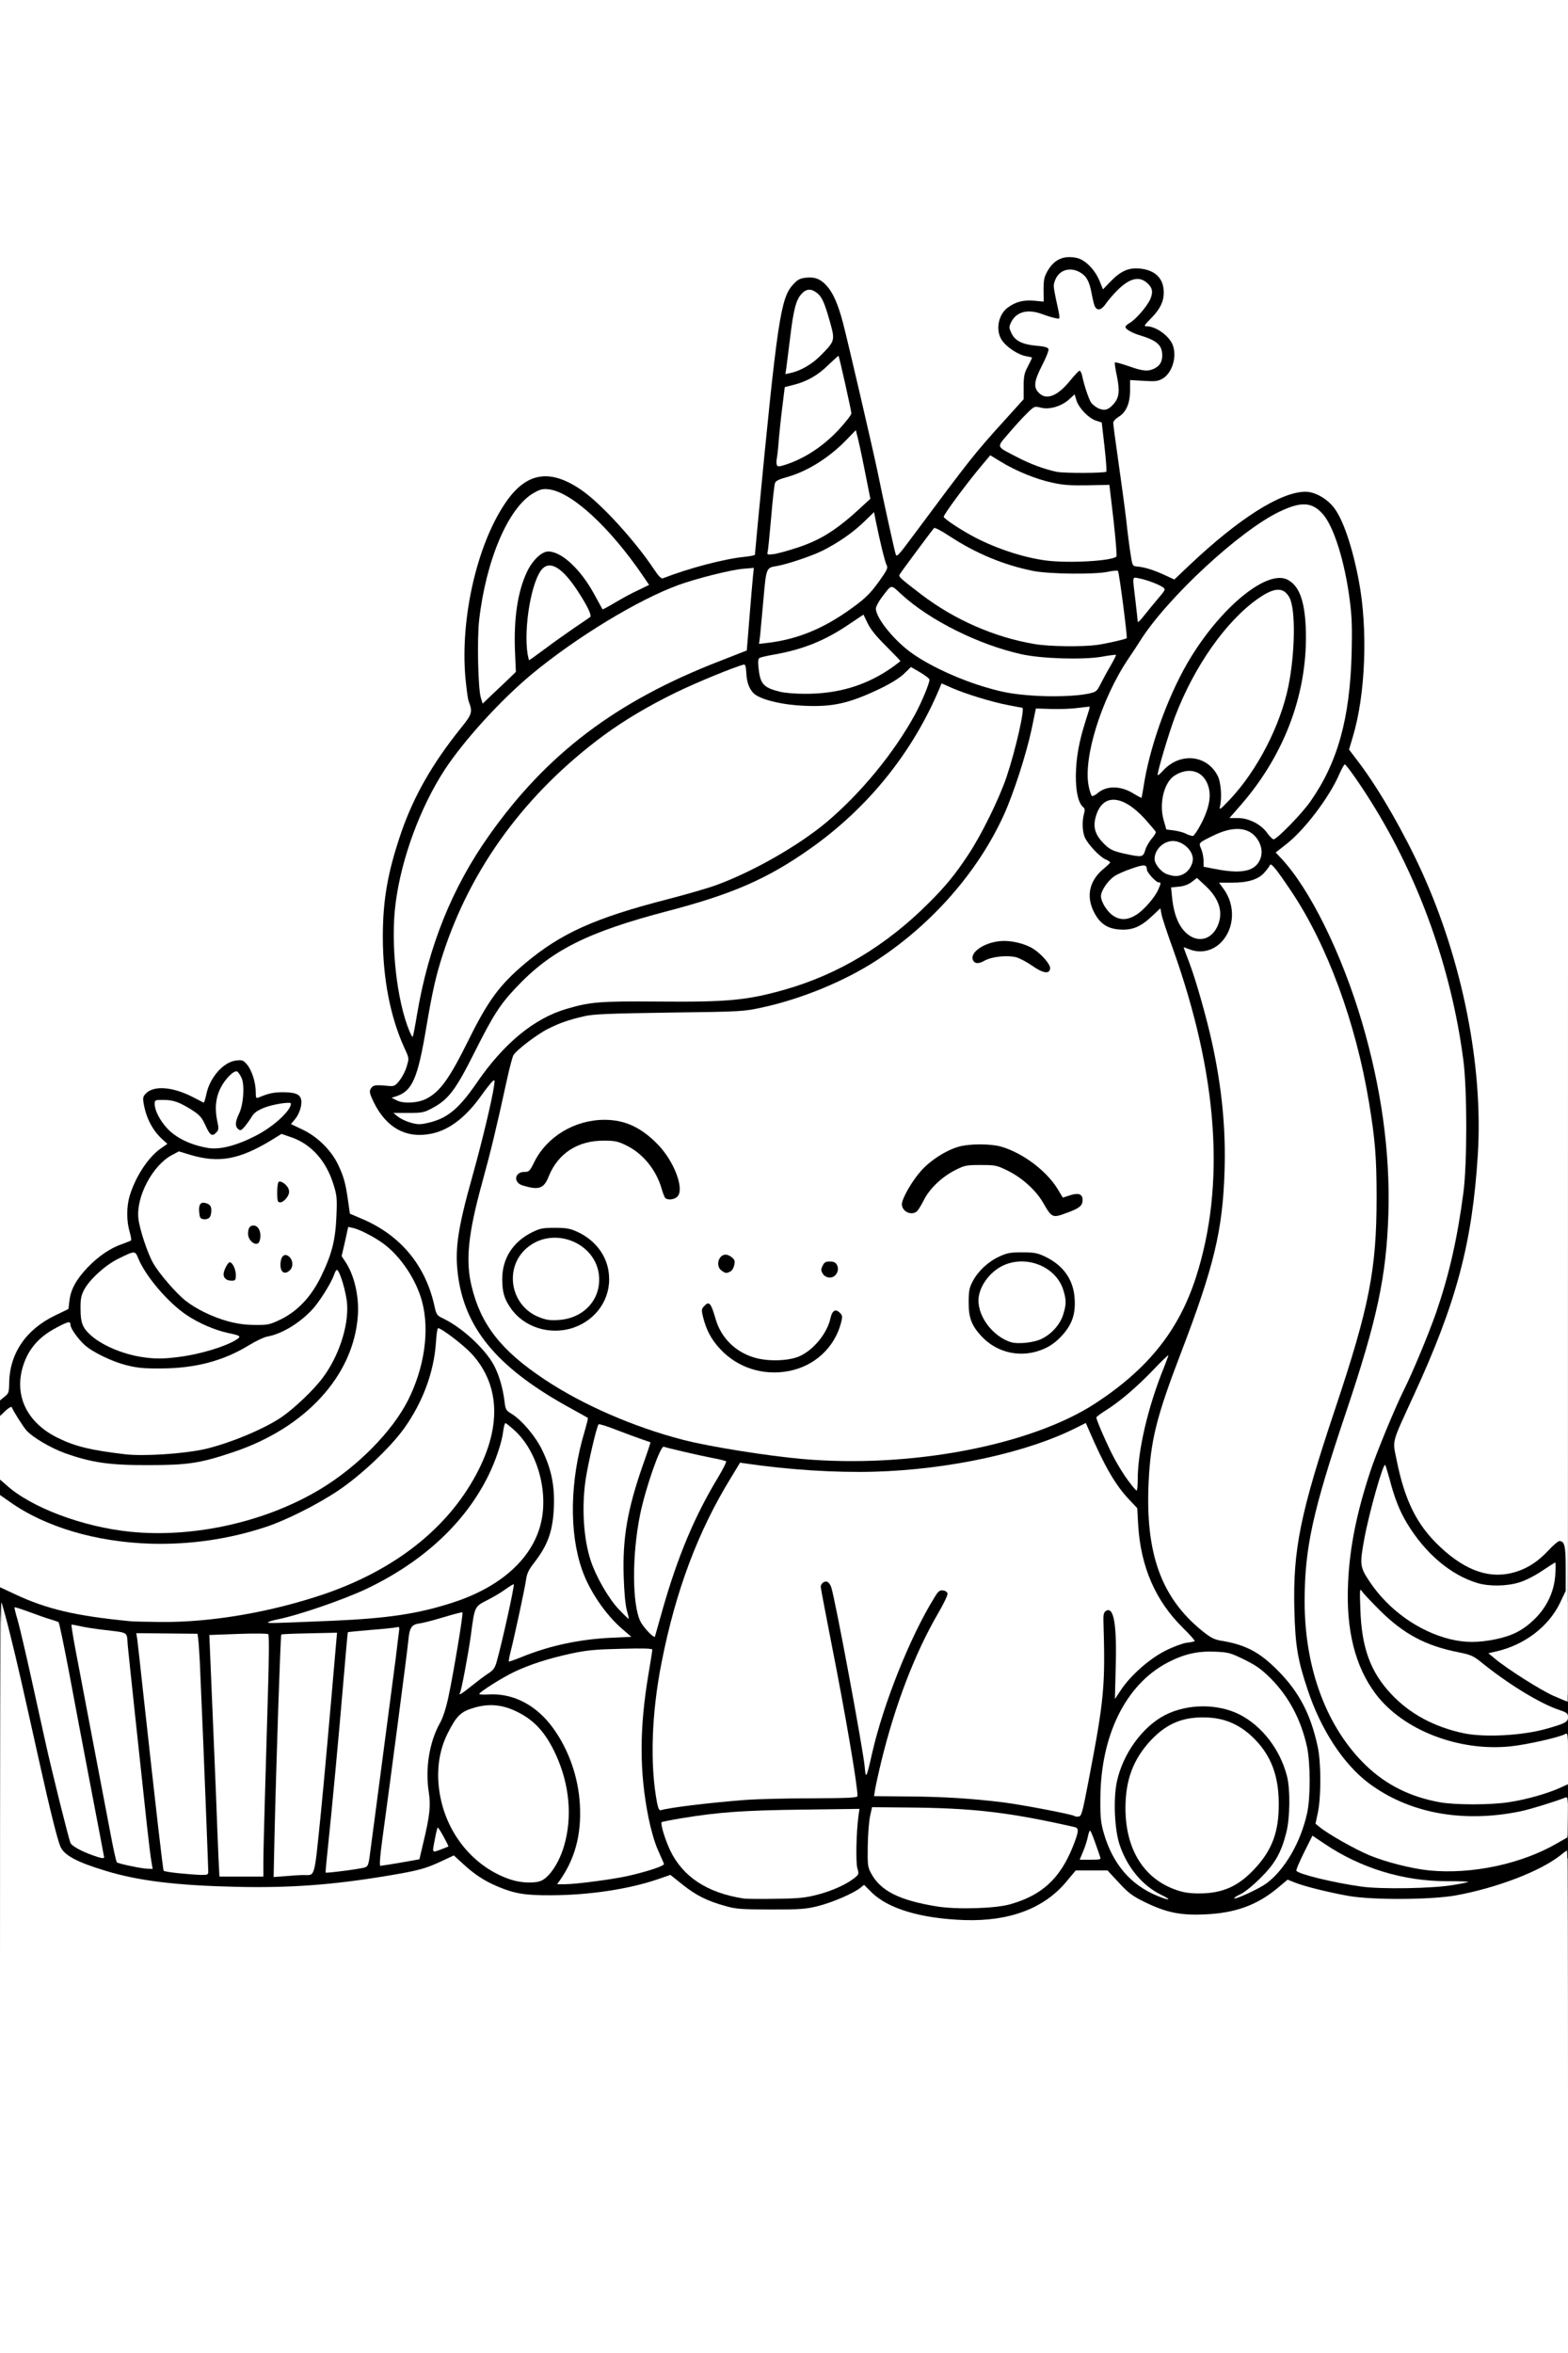 <?xml version="1.0" encoding="UTF-8"?>
<svg xmlns="http://www.w3.org/2000/svg" class="img-fluid" id="outputsvg" style="transform: none; transform-origin: 50% 50%; cursor: move;" width="1024" height="1536" viewBox="0 0 10240 15360">
  <rect x="0" y="0" width="10240" height="15360" fill="#808080" stroke="none"/>
  <g id="l6wA4GipToV6T2rQoz1sK0n" fill="rgb(0,0,0)" style="transform: none;">
    <g>
      <path id="pdsYqrBZs" d="M6180 12560 c-214 -16 -408 -79 -503 -162 l-39 -33 -86 42 c-47 23 -126 52 -176 65 -83 21 -114 23 -341 23 -229 0 -257 -2 -330 -23 -112 -31 -198 -74 -274 -136 l-66 -53 -55 20 c-86 30 -253 65 -395 83 -182 22 -479 23 -567 1 -135 -33 -247 -92 -345 -181 l-52 -47 -59 30 c-73 37 -136 53 -327 85 -365 61 -634 81 -1019 73 -419 -8 -662 -37 -881 -103 -128 -38 -217 -76 -262 -110 -47 -35 -63 -94 -213 -769 -80 -361 -170 -744 -181 -773 -5 -13 -9 -78 -9 -144 0 -142 -14 -137 155 -60 238 108 580 172 915 172 288 0 696 -74 1020 -185 479 -164 831 -450 1010 -820 84 -175 111 -305 86 -425 -25 -117 -67 -193 -161 -285 -44 -44 -94 -88 -111 -97 l-31 -17 -7 79 c-15 185 -89 379 -206 543 -91 127 -283 308 -431 407 -373 249 -769 359 -1254 347 -206 -5 -303 -18 -475 -62 -165 -42 -361 -127 -464 -202 l-46 -33 0 -90 c0 -80 2 -90 18 -90 10 0 29 12 43 26 13 14 53 45 89 69 269 178 689 278 1028 246 321 -30 638 -131 887 -282 112 -68 255 -182 347 -277 179 -186 282 -375 324 -599 28 -149 7 -281 -68 -433 -66 -131 -198 -255 -340 -317 l-26 -12 -15 64 -14 64 33 65 c50 101 68 196 61 340 -8 180 -52 310 -160 471 -87 130 -274 283 -460 377 -99 49 -279 110 -417 140 -93 20 -133 22 -360 23 -226 0 -268 -3 -368 -23 -258 -52 -424 -140 -503 -264 -18 -29 -34 -55 -36 -57 -2 -3 -9 1 -15 7 -7 7 -20 12 -30 12 -16 0 -18 -10 -18 -95 0 -76 3 -97 15 -101 11 -5 15 -23 15 -73 0 -193 107 -351 298 -443 l89 -43 6 -51 c8 -81 43 -141 131 -230 59 -59 101 -91 155 -117 40 -21 82 -37 92 -37 15 0 16 -4 8 -32 -15 -52 -11 -208 7 -269 26 -90 92 -205 151 -265 31 -31 51 -59 46 -63 -47 -32 -99 -153 -109 -256 -6 -60 -5 -65 20 -89 53 -49 215 -45 330 7 l55 25 15 -52 c18 -62 60 -123 112 -162 31 -24 49 -29 109 -32 70 -4 72 -3 98 27 28 33 57 116 57 160 l0 26 136 0 c123 0 137 2 150 19 19 26 18 117 -1 163 -8 20 -14 37 -13 38 2 2 28 15 58 30 75 38 168 135 207 216 37 77 50 123 66 238 l12 84 75 32 c251 105 415 300 475 561 16 70 16 70 68 97 29 14 66 35 83 47 l31 20 -33 -84 c-47 -115 -68 -258 -60 -406 7 -152 25 -242 96 -495 50 -179 120 -453 120 -472 0 -3 -13 12 -29 33 -75 101 -191 183 -290 204 -92 19 -214 9 -277 -23 -64 -32 -121 -96 -162 -180 -38 -76 -41 -128 -11 -158 19 -19 30 -21 85 -16 64 5 65 5 94 -31 55 -67 57 -91 15 -188 -82 -190 -125 -440 -125 -721 0 -270 29 -442 120 -708 80 -233 202 -449 380 -669 71 -88 72 -90 61 -125 -6 -20 -16 -99 -23 -177 -27 -336 38 -735 167 -1010 82 -175 168 -284 259 -325 62 -28 203 -26 278 5 151 62 380 284 564 547 31 43 57 79 58 79 1 0 49 -16 105 -35 120 -40 296 -81 394 -90 37 -4 67 -10 67 -14 0 -3 9 -100 20 -216 127 -1320 148 -1460 230 -1548 37 -41 40 -42 114 -45 90 -5 124 6 167 56 41 47 72 118 104 239 66 254 223 947 315 1393 6 30 13 61 16 68 2 7 44 -40 92 -105 49 -65 141 -188 204 -273 138 -184 209 -270 369 -447 l119 -131 0 -65 c0 -35 6 -85 14 -110 15 -50 15 -51 -25 -60 -37 -9 -107 -63 -129 -100 -24 -39 -28 -160 -6 -211 27 -66 108 -106 211 -106 l62 0 5 -73 c10 -162 111 -241 263 -207 63 14 107 48 142 108 14 26 28 48 29 50 1 2 13 -8 27 -22 13 -13 44 -34 67 -46 38 -19 56 -22 130 -18 144 7 190 52 190 187 0 79 -17 131 -56 172 l-25 26 25 7 c36 9 96 64 112 103 23 53 18 171 -8 223 -33 63 -72 80 -180 80 l-88 0 0 63 c0 79 -27 140 -73 167 l-34 20 28 192 c16 106 38 272 49 369 12 97 26 212 33 255 l12 79 50 6 c28 4 80 18 118 33 l67 27 103 -95 c198 -184 360 -307 502 -382 103 -55 171 -74 261 -74 172 0 263 110 338 408 64 252 80 400 73 703 -5 243 -23 391 -66 528 l-19 60 69 91 c127 170 305 486 417 740 254 578 379 1244 344 1838 -33 559 -135 967 -375 1492 -149 328 -167 370 -167 398 0 46 56 253 90 335 91 220 295 415 484 464 63 17 69 17 134 0 89 -23 161 -68 233 -145 58 -62 60 -63 107 -60 l47 3 3 207 2 208 -31 61 c-66 133 -205 238 -383 294 -15 4 -5 15 52 56 123 87 241 157 303 181 l59 23 0 146 0 146 -97 26 c-149 40 -235 51 -388 51 -275 -1 -504 -77 -686 -227 -219 -182 -311 -454 -296 -877 9 -250 52 -471 146 -755 39 -120 165 -424 220 -533 57 -114 160 -361 211 -507 84 -245 137 -477 177 -780 24 -188 24 -620 -1 -809 -71 -547 -261 -1105 -534 -1571 -60 -102 -194 -305 -202 -305 -4 0 -16 19 -26 43 -30 66 -130 214 -206 305 -39 45 -73 82 -77 82 -3 1 -23 16 -45 35 l-38 34 60 78 c273 354 513 997 601 1608 34 236 44 421 38 670 -12 434 -68 704 -277 1325 -66 195 -137 419 -159 498 -160 570 -147 994 45 1401 156 332 402 528 733 586 210 37 515 -2 710 -91 87 -39 91 -37 91 50 l0 74 -72 26 c-186 66 -326 89 -543 90 -242 1 -394 -32 -565 -120 -160 -83 -295 -206 -387 -357 -20 -31 -37 -56 -39 -55 -1 2 2 26 8 53 14 66 14 366 0 430 -13 59 -19 53 134 145 245 148 512 217 775 198 198 -13 355 -57 539 -150 63 -32 122 -58 132 -58 16 0 18 10 18 80 l0 79 -42 29 c-101 69 -284 149 -450 197 -165 47 -308 67 -530 72 -286 7 -482 -15 -713 -82 l-86 -25 -67 52 c-76 58 -157 99 -258 130 -53 16 -106 22 -230 25 -192 6 -274 -10 -421 -82 -77 -38 -103 -57 -166 -125 l-74 -80 -74 0 -74 0 -60 72 c-168 203 -416 278 -815 248z m388 -160 c222 -63 331 -171 428 -424 6 -16 -30 -26 -216 -65 -276 -56 -540 -81 -862 -81 l-196 0 -13 73 c-7 39 -13 113 -13 162 -1 75 3 97 22 132 61 116 184 178 431 218 121 20 323 13 419 -15z m-1346 -45 c121 -21 204 -49 277 -93 l63 -38 -1 -135 c0 -73 3 -160 7 -191 l9 -58 -261 0 c-341 0 -710 29 -904 70 -49 11 -52 13 -46 38 15 65 78 175 134 236 88 94 223 156 385 179 73 10 260 6 337 -8z m2719 -41 c83 -24 151 -68 220 -142 110 -117 159 -237 159 -397 0 -214 -114 -406 -293 -491 -171 -81 -339 -44 -480 105 -175 186 -216 447 -107 676 93 196 311 305 501 249z m1144 -43 c-168 -43 -329 -113 -449 -194 l-50 -33 -33 69 c-18 38 -33 72 -33 76 0 10 119 46 222 66 125 26 267 43 363 44 l90 0 -110 -28z m-5220 -21 c123 -14 181 -26 311 -62 l111 -30 -28 -67 c-35 -84 -75 -278 -90 -441 -21 -228 -4 -525 47 -822 l7 -38 -131 0 c-266 0 -571 76 -780 194 l-74 41 49 6 c106 14 207 61 281 132 89 85 182 254 224 407 19 73 23 109 23 255 0 193 -14 267 -70 379 l-33 67 31 -5 c18 -3 73 -10 122 -16z m-356 -5 c90 -46 172 -239 172 -406 1 -218 -103 -467 -241 -578 -52 -41 -152 -89 -206 -97 -59 -9 -170 26 -206 63 -45 47 -108 176 -124 255 -19 86 -14 169 17 278 63 229 235 413 449 481 68 22 103 23 139 4z m-1819 -117 c0 -87 6 -319 30 -1098 6 -178 7 -327 2 -331 -4 -4 -78 -5 -166 -2 l-159 6 7 121 c8 148 23 504 36 846 5 140 13 321 16 403 l7 147 113 0 114 0 0 -92z m249 82 c31 0 62 -4 70 -9 9 -6 18 -37 23 -78 30 -248 128 -1311 128 -1389 l0 -46 -144 4 c-79 1 -147 5 -149 8 -5 5 -26 638 -43 1274 l-7 249 33 -6 c18 -4 58 -7 89 -7z m-613 -102 c-4 -57 -11 -229 -16 -383 -6 -154 -15 -374 -20 -490 -5 -115 -13 -278 -16 -362 -4 -83 -10 -156 -13 -161 -3 -5 -79 -12 -169 -14 l-163 -5 6 51 c6 56 52 467 116 1051 23 209 45 383 48 387 5 6 134 22 209 27 l24 1 -6 -102z m984 61 c30 -5 57 -12 61 -17 3 -4 16 -83 28 -177 12 -93 29 -217 36 -275 13 -91 113 -855 131 -994 l6 -48 -48 6 c-27 3 -88 8 -136 12 l-87 6 -6 52 c-3 28 -14 166 -26 306 -11 140 -35 417 -55 615 -33 343 -38 394 -50 493 l-5 43 48 -6 c26 -4 73 -11 103 -16z m-1360 -26 c0 -10 -9 -99 -20 -198 -34 -301 -118 -1095 -126 -1177 -6 -77 -6 -78 -38 -82 -109 -17 -252 -34 -255 -31 -3 4 81 458 204 1094 36 184 65 342 65 352 0 23 12 30 75 45 73 18 95 17 95 -3z m1666 -20 l93 -16 25 -106 c39 -163 45 -219 34 -281 -6 -30 -8 -111 -5 -180 6 -139 28 -227 79 -320 20 -35 40 -96 55 -165 24 -114 83 -445 83 -469 0 -11 -13 -10 -67 6 -36 11 -94 25 -127 32 -48 10 -64 18 -73 37 -6 13 -21 103 -32 199 -17 139 -120 935 -160 1222 -4 32 -5 58 -2 58 2 0 47 -7 97 -17z m4517 -34 c-4 -16 -8 -17 -14 -7 -13 19 -11 28 5 28 9 0 12 -7 9 -21z m-6498 -21 c-4 -13 -113 -583 -215 -1127 -33 -172 -62 -316 -64 -319 -8 -8 -206 -71 -206 -65 0 3 9 39 19 81 11 43 45 192 76 332 91 416 104 473 172 750 35 145 69 273 75 283 5 10 37 32 71 48 69 32 78 35 72 17z m7824 -108 c46 -117 63 -210 63 -335 0 -249 -87 -470 -251 -636 -97 -97 -230 -168 -332 -176 -184 -14 -405 109 -540 300 -71 101 -134 259 -160 402 -27 144 -29 323 -6 400 l15 50 1 -150 c2 -175 17 -260 65 -360 81 -169 205 -281 365 -329 75 -22 277 -22 352 0 196 58 348 224 404 439 25 100 20 357 -11 458 -3 9 -3 17 0 17 2 0 18 -36 35 -80z m-1379 -367 c102 -537 113 -649 95 -965 -9 -143 -5 -151 67 -146 65 5 70 23 76 265 l5 203 83 -80 c63 -59 107 -91 175 -125 50 -25 99 -45 108 -45 35 0 30 -14 -26 -74 -156 -169 -245 -386 -260 -641 l-6 -110 -52 -55 c-29 -30 -71 -84 -95 -119 -40 -60 -148 -276 -165 -329 -8 -28 -3 -29 -150 33 -213 90 -531 168 -870 212 -191 24 -720 25 -940 0 -82 -9 -177 -19 -210 -23 l-60 -6 -56 94 c-177 293 -300 589 -387 933 -106 420 -140 728 -108 997 9 75 18 142 21 150 5 12 19 12 90 2 267 -39 863 -71 1064 -57 l84 6 -7 -64 c-14 -128 -78 -494 -151 -865 -75 -379 -86 -459 -63 -482 13 -13 66 -16 92 -6 8 3 20 20 25 37 12 39 116 572 169 865 l38 214 12 -54 c62 -269 248 -722 392 -956 l32 -53 57 3 56 3 3 48 c3 44 -3 58 -59 155 -153 262 -282 596 -374 971 -19 80 -35 150 -35 155 0 7 72 12 213 13 408 4 682 35 1068 122 3 0 25 -101 49 -226z m2901 -317 c101 -22 209 -56 209 -65 0 -4 -19 -14 -42 -21 -110 -32 -338 -173 -512 -315 -44 -35 -64 -44 -140 -59 -202 -40 -352 -117 -499 -256 l-90 -85 7 72 c4 39 16 109 27 155 71 296 303 505 646 582 83 19 294 15 394 -8z m-1512 -351 c-36 -141 -49 -263 -49 -472 0 -395 48 -624 270 -1288 217 -648 270 -910 270 -1345 0 -233 -10 -355 -50 -596 -94 -564 -303 -1104 -567 -1467 l-35 -47 -32 28 c-35 31 -88 47 -177 57 l-56 6 20 57 c15 45 18 73 13 134 -6 90 -25 140 -69 187 -43 45 -84 61 -157 61 l-60 0 21 52 c11 28 40 121 64 207 120 430 162 744 152 1146 -10 413 -63 640 -288 1225 -165 431 -199 572 -206 857 -6 208 8 327 58 478 51 155 152 298 286 408 59 48 81 59 126 67 90 14 138 30 210 68 74 38 196 145 241 211 16 23 30 41 31 41 2 0 -6 -34 -16 -75z m-5327 -19 c50 -34 59 -45 72 -90 11 -40 72 -293 90 -378 3 -13 -7 -10 -46 13 -27 16 -65 36 -83 43 -41 18 -45 29 -79 261 -13 94 -28 179 -32 189 -8 21 -10 22 78 -38z m473 -196 c112 -27 273 -50 347 -50 l62 0 -41 -42 c-129 -136 -211 -294 -255 -493 -9 -40 -13 -132 -12 -275 0 -243 9 -305 76 -558 2 -8 -37 -36 -97 -69 -127 -70 -273 -166 -348 -227 -39 -32 -57 -42 -54 -29 15 48 26 103 32 153 6 51 9 57 47 80 66 41 156 147 198 235 64 131 83 232 77 405 -6 187 -32 268 -130 393 -33 42 -46 69 -51 105 -6 43 -80 396 -92 433 -4 13 10 11 78 -13 46 -16 119 -38 163 -48z m6122 -39 c51 -11 116 -32 145 -48 109 -58 211 -190 237 -305 6 -23 9 -43 8 -45 -1 -1 -27 14 -57 33 -85 54 -164 74 -289 74 -70 0 -126 -6 -162 -16 -234 -70 -451 -299 -543 -575 -34 -100 -35 -102 -46 -74 -21 54 -78 288 -96 392 l-17 101 55 84 c125 187 321 327 527 378 97 24 126 24 238 1z m-5433 -217 c91 -317 203 -585 339 -814 25 -41 44 -76 43 -77 -2 -2 -56 -14 -122 -28 -65 -13 -135 -29 -154 -35 -59 -17 -64 -14 -92 58 -105 271 -157 554 -145 782 7 122 24 195 58 244 13 19 24 34 25 33 1 -1 22 -75 48 -163z m-2059 91 c430 -18 789 -114 995 -268 196 -147 291 -321 275 -506 -12 -138 -79 -298 -159 -380 l-34 -33 -11 50 c-43 204 -171 430 -341 606 -214 222 -456 370 -803 492 -113 39 -140 52 -107 49 25 -2 108 -7 185 -10z m1797 -276 c-5 -263 27 -452 118 -711 22 -62 37 -114 35 -116 -7 -8 -259 -101 -263 -98 -9 9 -63 248 -76 338 -20 133 -20 221 -1 334 20 113 38 169 88 269 33 67 93 165 100 165 1 0 1 -81 -1 -181z m3374 -814 c17 -121 52 -274 89 -378 l23 -68 -62 59 c-69 65 -160 136 -219 171 -33 20 -38 27 -32 50 10 39 108 239 147 296 l33 50 3 -35 c1 -19 9 -84 18 -145z m-1656 45 c461 -28 874 -121 1172 -264 293 -141 540 -352 701 -602 179 -276 287 -793 257 -1229 -26 -384 -110 -761 -268 -1203 -67 -189 -69 -192 -87 -172 -10 11 -42 32 -71 46 -48 23 -62 26 -147 22 -84 -3 -98 -6 -135 -32 -64 -44 -97 -119 -97 -221 0 -69 4 -86 26 -125 15 -25 36 -53 47 -63 20 -18 19 -19 -29 -64 -69 -65 -89 -111 -89 -210 0 -62 -5 -91 -22 -129 -20 -43 -23 -65 -22 -184 0 -138 15 -236 54 -361 l19 -61 -31 6 c-17 3 -79 6 -138 6 l-107 0 -27 132 c-32 157 -115 412 -179 555 -167 369 -466 712 -829 950 -206 135 -490 253 -748 309 -123 27 -131 28 -610 34 -394 6 -498 10 -555 24 -100 23 -161 44 -236 82 -70 35 -206 138 -226 172 -6 10 -26 84 -43 163 -71 326 -105 464 -160 665 -92 333 -107 468 -70 621 46 194 129 326 294 471 244 215 678 426 1091 532 253 65 772 136 1015 139 47 0 159 -4 250 -9z m-4613 -45 c140 -19 178 -27 303 -67 120 -39 278 -112 360 -168 80 -55 208 -176 266 -254 96 -127 173 -343 161 -448 -7 -54 -27 -128 -36 -128 -3 0 -23 31 -44 68 -84 149 -242 272 -382 297 -22 4 -76 30 -120 57 -100 61 -201 100 -335 129 -86 19 -135 23 -270 23 -196 0 -296 -20 -419 -84 -88 -47 -131 -83 -176 -150 l-32 -48 -52 29 c-139 80 -229 244 -202 370 26 119 108 213 242 277 113 55 214 79 434 105 74 9 193 6 302 -8z m-17 -626 c105 -13 224 -42 293 -73 l52 -23 -37 -7 c-198 -37 -444 -239 -552 -453 -14 -29 -29 -53 -33 -53 -3 0 -35 16 -70 36 -78 43 -172 133 -203 194 -28 53 -31 130 -7 175 53 103 256 198 457 214 9 0 54 -4 100 -10z m669 -244 c113 -54 204 -150 269 -285 62 -128 91 -235 99 -361 5 -82 2 -108 -16 -170 -38 -125 -104 -217 -200 -278 -77 -50 -93 -49 -196 9 -118 66 -198 91 -315 97 -77 4 -112 1 -183 -16 l-87 -22 -35 21 c-83 51 -159 165 -190 285 -14 56 -14 64 5 138 45 173 98 265 230 397 99 100 195 156 337 194 130 36 192 34 282 -9z m-278 -1147 c50 -18 59 -23 39 -26 -14 -2 -31 -9 -37 -14 -20 -16 -16 -109 7 -155 28 -58 36 -142 17 -178 l-14 -28 -31 42 c-17 23 -39 63 -48 88 -15 40 -16 54 -6 114 22 130 11 159 -64 159 l-44 0 -28 -63 c-26 -56 -37 -68 -95 -105 -67 -42 -150 -72 -163 -59 -12 12 23 74 68 123 100 108 261 149 399 102z m261 -150 c50 -47 52 -49 23 -43 -66 13 -119 49 -147 98 l-28 48 50 -27 c27 -15 73 -49 102 -76z m1292 -238 c188 -270 382 -431 595 -494 157 -46 219 -51 601 -48 458 3 582 -9 829 -79 346 -99 659 -287 936 -564 108 -107 175 -189 258 -315 77 -115 189 -337 238 -470 26 -73 121 -421 116 -427 -1 -1 -49 -11 -105 -23 -57 -11 -156 -39 -220 -61 -155 -53 -162 -54 -162 -38 0 8 -22 59 -48 114 -175 364 -456 691 -798 930 -275 193 -503 292 -919 401 -531 139 -766 257 -997 503 -103 109 -148 179 -272 426 -76 152 -120 227 -157 270 -48 54 -49 56 -10 20 23 -22 75 -87 115 -145z m-314 90 c41 -21 104 -86 148 -150 16 -25 71 -128 121 -229 130 -263 205 -363 371 -503 234 -196 453 -295 930 -418 124 -32 270 -74 325 -95 238 -88 531 -256 713 -408 242 -204 476 -496 602 -752 62 -127 63 -134 23 -157 l-33 -20 -43 36 c-48 40 -219 124 -312 154 -111 36 -193 45 -356 40 -160 -6 -281 -31 -343 -71 -34 -23 -56 -67 -63 -128 -3 -27 -10 -49 -15 -49 -5 0 -73 25 -151 56 -851 336 -1491 998 -1755 1814 -46 141 -69 247 -107 470 -46 279 -80 383 -138 425 -22 16 -21 17 13 10 19 -4 51 -16 70 -25z m-6 -836 c118 -463 389 -926 756 -1294 307 -308 671 -536 1161 -725 l176 -69 17 -220 c9 -122 20 -229 23 -239 4 -16 0 -17 -34 -12 -367 62 -723 225 -1133 520 -176 126 -285 219 -436 369 -271 272 -427 505 -551 826 -81 209 -133 463 -133 648 0 142 36 391 72 502 11 34 12 31 34 -85 12 -66 33 -165 48 -221z m5125 -229 c16 -14 37 -45 46 -69 15 -40 15 -46 0 -81 -19 -48 -59 -100 -89 -120 -20 -14 -26 -14 -52 0 -16 8 -46 15 -66 15 -37 0 -37 1 -32 33 21 121 57 191 118 228 39 24 39 24 75 -6z m-487 -134 c26 -17 67 -56 92 -87 l45 -58 -35 -38 c-18 -21 -34 -45 -34 -53 0 -12 -7 -14 -27 -9 -88 20 -187 90 -199 141 -8 30 23 82 66 110 18 13 36 23 40 23 3 0 27 -13 52 -29z m333 -286 c14 -13 25 -32 25 -42 0 -27 -27 -61 -61 -78 -25 -14 -32 -14 -57 -1 -15 8 -34 26 -42 41 -12 23 -12 30 1 53 30 54 95 67 134 27z m430 -19 c13 -9 32 -30 40 -46 15 -29 15 -33 -6 -69 -28 -50 -89 -85 -133 -77 -17 3 -65 22 -105 41 -55 27 -72 39 -67 51 3 9 6 33 6 54 l0 38 78 16 c90 18 152 15 187 -8z m-705 -120 c6 -19 20 -46 30 -59 l20 -25 -68 -70 c-42 -45 -85 -79 -115 -92 l-47 -21 -29 21 c-41 29 -68 100 -51 139 31 76 127 136 222 140 22 1 28 -5 38 -33z m937 -148 c139 -132 278 -368 333 -564 97 -353 105 -765 20 -1099 -70 -279 -156 -401 -259 -373 -156 44 -428 242 -686 502 -132 133 -260 285 -321 382 -10 17 -45 70 -77 117 -103 153 -197 373 -243 567 -16 68 -24 214 -12 226 4 3 21 1 39 -5 46 -16 163 -14 206 4 20 8 38 13 40 11 2 -2 14 -55 27 -118 53 -262 170 -560 299 -767 125 -200 313 -400 437 -466 60 -31 87 -39 145 -43 111 -7 164 33 200 148 23 72 31 311 16 448 -37 341 -166 649 -375 895 -31 37 -56 69 -56 72 0 3 10 5 23 5 36 0 122 45 148 78 13 17 28 31 32 31 5 1 33 -23 64 -51z m-565 -35 c46 -98 54 -139 35 -185 -48 -114 -169 -99 -216 27 -24 65 -26 102 -7 165 13 44 14 45 65 51 29 4 55 10 58 13 16 16 31 0 65 -71z m307 -304 c199 -286 305 -637 289 -954 -6 -102 -29 -177 -60 -188 -52 -18 -246 145 -381 320 -61 80 -134 198 -187 304 -69 135 -170 413 -156 427 3 3 17 0 31 -6 39 -18 180 -15 218 4 73 37 111 94 122 187 l7 58 29 -33 c16 -18 55 -72 88 -119z m-1051 -532 c53 -12 53 -12 96 -92 l42 -80 -235 0 c-205 -1 -249 -4 -334 -23 -273 -61 -579 -209 -767 -372 l-55 -47 -33 42 c-17 23 -32 47 -32 54 0 44 138 197 240 265 158 106 403 207 601 247 137 28 368 31 477 6z m-3789 -91 l45 -46 -3 -152 c-4 -298 49 -511 149 -602 37 -33 45 -36 100 -36 45 0 74 7 109 24 65 33 156 135 214 240 26 47 49 86 50 86 2 0 48 -25 102 -55 55 -30 103 -55 107 -55 20 0 1 -33 -79 -139 -48 -64 -141 -170 -208 -236 -117 -116 -194 -173 -272 -200 -35 -13 -41 -12 -88 14 -164 91 -311 434 -356 830 -12 107 -9 397 5 419 9 14 55 -20 125 -92z m2124 79 c136 -24 290 -87 377 -154 l25 -20 -71 -73 c-38 -40 -81 -91 -94 -113 -13 -22 -25 -42 -26 -44 -2 -2 -36 18 -76 43 -144 93 -291 149 -472 180 -43 8 -82 18 -87 23 -10 10 7 91 24 111 44 53 235 76 400 47z m-1695 -413 c50 -35 92 -66 92 -70 0 -12 -76 -131 -122 -190 -24 -31 -56 -63 -71 -71 -24 -13 -29 -12 -47 4 -46 42 -100 254 -100 396 0 47 3 88 6 92 4 3 38 -18 78 -47 39 -29 113 -80 164 -114z m3409 109 c88 -13 166 -30 182 -40 12 -8 10 -37 -8 -192 -13 -101 -23 -185 -24 -186 -1 -1 -42 3 -92 9 -125 14 -379 4 -490 -20 -178 -39 -354 -111 -500 -206 -38 -25 -73 -46 -76 -46 -8 0 -177 224 -185 244 -11 29 239 208 391 281 276 132 570 189 802 156z m-1987 -46 c201 -49 445 -202 556 -351 l56 -73 -27 -118 c-14 -65 -28 -129 -31 -141 l-5 -24 -32 26 c-91 75 -150 114 -232 157 -89 47 -242 101 -322 114 -69 11 -69 12 -87 210 -20 225 -20 225 2 225 9 0 64 -11 122 -25z m2390 -257 l20 -26 -52 -20 c-29 -11 -55 -19 -56 -17 -2 2 -1 38 3 81 l8 77 29 -34 c15 -19 37 -46 48 -61z m-356 -253 c43 -7 80 -16 83 -19 3 -3 -5 -96 -18 -207 l-24 -201 -140 1 c-212 2 -388 -44 -549 -143 l-49 -30 -30 35 c-22 26 -182 232 -228 294 -15 20 179 133 327 191 213 83 442 112 628 79z m-1966 -90 c114 -41 213 -101 323 -198 125 -109 117 -82 79 -272 -18 -91 -35 -165 -38 -165 -2 0 -30 22 -61 48 -116 101 -214 157 -331 192 -41 13 -79 26 -84 31 -6 6 -42 318 -46 402 0 12 51 0 158 -38z m1978 -487 c3 -4 0 -64 -7 -133 l-14 -127 -38 -13 c-44 -15 -79 -45 -108 -91 l-19 -31 -43 21 c-30 14 -64 21 -117 23 l-75 1 -83 89 c-46 48 -88 95 -92 104 -16 29 201 130 341 159 49 10 244 8 255 -2z m-2020 -69 c95 -42 204 -120 280 -203 87 -93 84 -71 38 -267 l-26 -109 -45 40 c-54 47 -126 84 -203 103 l-55 14 -16 129 c-18 147 -32 314 -26 314 3 0 26 -10 53 -21z m2080 -374 c22 -30 25 -41 20 -82 -3 -27 -8 -81 -12 -120 l-7 -73 34 0 c19 0 72 13 118 30 77 26 87 28 112 14 42 -21 53 -48 35 -82 -15 -28 -53 -49 -131 -73 -77 -23 -95 -39 -95 -84 0 -35 4 -44 26 -56 32 -17 110 -102 130 -142 15 -27 14 -31 -7 -53 -31 -33 -60 -30 -108 11 -44 36 -105 105 -122 136 -7 15 -21 19 -59 19 -58 0 -64 -7 -80 -102 -14 -77 -38 -121 -79 -143 -24 -12 -35 -13 -54 -4 -47 21 -58 79 -32 165 8 27 15 71 15 97 l0 49 -57 -4 c-32 -3 -83 -14 -113 -25 -63 -25 -99 -17 -133 29 -19 26 -19 28 -3 53 23 35 71 54 159 63 l72 7 3 47 c3 39 -4 60 -43 133 -37 71 -43 90 -34 106 27 51 83 27 158 -67 48 -59 55 -64 91 -64 35 0 40 3 46 28 20 95 48 168 74 194 16 15 33 28 39 28 5 0 22 -16 37 -35z m-1982 -258 c26 -17 70 -57 96 -89 l49 -58 -20 -72 c-27 -101 -47 -149 -72 -175 -27 -31 -38 -29 -64 10 -26 38 -47 125 -63 257 -6 52 -13 112 -16 134 -6 36 -5 38 17 31 13 -4 46 -21 73 -38z"></path>
      <path id="pTUgXcHxb" d="M4906 8974 c-88 -21 -170 -70 -233 -138 -58 -63 -87 -115 -109 -201 -30 -111 -12 -155 65 -155 46 0 45 -1 75 102 35 120 127 212 250 250 188 58 370 -41 432 -233 9 -30 21 -60 27 -66 15 -20 81 -16 100 5 37 40 10 176 -52 266 -60 86 -169 155 -281 176 -73 14 -204 11 -274 -6z"></path>
      <path id="p10GTNzmgg" d="M6549 8857 c-100 -28 -190 -105 -233 -196 -18 -39 -21 -64 -21 -161 0 -105 3 -119 27 -165 36 -67 100 -128 173 -162 55 -26 70 -28 180 -28 109 0 125 2 176 26 74 35 134 90 167 153 22 43 27 68 30 153 6 137 -12 195 -84 273 -76 81 -148 112 -274 117 -58 2 -113 -2 -141 -10z m229 -150 c61 -30 118 -95 136 -156 13 -45 13 -57 1 -99 -30 -100 -138 -182 -240 -182 -99 0 -206 78 -239 176 -21 62 -1 125 60 193 90 100 177 121 282 68z"></path>
      <path id="peGkRN6gU" d="M3483 8699 c-76 -24 -138 -69 -180 -133 -43 -64 -53 -103 -53 -218 0 -166 59 -267 195 -334 56 -27 67 -29 180 -29 109 0 125 2 177 27 76 35 142 98 175 166 35 72 44 209 19 295 -55 190 -295 295 -513 226z m240 -135 c91 -46 157 -134 157 -209 -1 -89 -78 -188 -176 -225 -66 -24 -86 -25 -146 -4 -63 21 -126 78 -154 138 -28 60 -29 86 -8 149 46 135 209 210 327 151z"></path>
      <path id="p1F0gbveM5" d="M5344 8345 c-19 -29 -15 -104 6 -130 16 -20 123 -21 139 -2 15 19 25 72 17 101 -10 42 -33 56 -91 56 -47 0 -57 -3 -71 -25z"></path>
      <path id="pRt43le7j" d="M4682 8324 c-18 -13 -22 -25 -22 -74 0 -40 5 -64 16 -74 21 -21 102 -21 133 0 21 15 23 23 19 77 -3 43 -10 63 -23 73 -25 19 -95 18 -123 -2z"></path>
      <path id="p1xeQJOxQ" d="M6828 7953 c-8 -10 -30 -44 -49 -77 -45 -77 -136 -159 -228 -204 -65 -32 -84 -37 -146 -37 -61 0 -80 5 -138 34 -85 43 -166 120 -202 192 -42 83 -50 89 -115 89 -73 0 -90 -17 -90 -89 0 -146 188 -353 369 -405 74 -22 268 -22 342 0 133 39 287 152 358 263 l31 48 55 -5 c35 -3 60 0 70 8 19 15 20 109 3 133 -19 24 -144 67 -198 67 -32 0 -51 -5 -62 -17z"></path>
      <path id="p128iR9qbS" d="M4313 7848 c-5 -7 -15 -33 -22 -58 -49 -173 -203 -312 -348 -312 -141 -1 -273 92 -329 230 -29 73 -49 85 -136 78 -72 -6 -118 -20 -130 -39 -12 -19 -9 -102 4 -115 7 -7 26 -12 44 -12 29 0 34 -5 63 -64 40 -81 128 -172 206 -213 86 -45 167 -63 283 -63 167 0 263 41 381 164 86 90 133 191 139 298 6 102 -6 118 -88 118 -34 0 -61 -5 -67 -12z"></path>
      <path id="pkkl7aufm" d="M6712 6335 c-98 -69 -171 -79 -250 -34 -37 21 -112 25 -130 7 -15 -15 -16 -92 -2 -119 21 -38 108 -71 200 -77 143 -8 243 28 323 117 35 39 38 46 35 94 l-3 52 -55 2 c-50 2 -60 -2 -118 -42z"></path>
      <path id="p1EYYvjQY2" d="M1442 8378 c-17 -17 -15 -103 3 -138 13 -26 21 -30 55 -30 54 0 70 25 70 112 l0 68 -58 0 c-32 0 -63 -5 -70 -12z"></path>
      <path id="pBAswiWo4" d="M1812 8328 c-7 -7 -12 -40 -12 -78 0 -38 5 -71 12 -78 19 -19 92 -15 111 6 24 27 23 123 -1 145 -22 20 -92 23 -110 5z"></path>
      <path id="p190mVB3iA" d="M1606 8128 c-16 -22 -22 -111 -10 -142 5 -12 20 -16 60 -16 64 0 74 12 74 94 0 80 -4 86 -61 86 -38 0 -51 -4 -63 -22z"></path>
      <path id="pf7JdGwlb" d="M1275 7967 c-4 -13 -5 -50 -3 -82 l3 -60 47 -3 c75 -5 88 7 88 81 0 36 -5 68 -12 75 -7 7 -36 12 -65 12 -47 0 -53 -3 -58 -23z"></path>
      <path id="pBD9unczC" d="M1784 7867 c-3 -8 -4 -52 -2 -98 l3 -84 42 -3 c61 -4 93 29 93 96 0 70 -27 102 -86 102 -28 0 -47 -5 -50 -13z"></path>
    </g>
  </g>
  <g id="l14DVjGyEia8IHNeFVHFe5Q" fill="rgb(255,255,255)" style="transform: none;">
    <g>
      <path id="pRkC3aM8T" d="M0 12903 c0 -1391 4 -2451 9 -2443 5 8 32 107 60 220 48 194 73 306 192 840 63 284 114 489 133 533 24 58 108 103 301 161 212 64 457 94 850 103 351 8 631 -13 990 -73 197 -33 245 -46 345 -93 l84 -39 60 55 c73 68 141 112 224 147 113 48 183 59 352 58 247 -1 501 -39 691 -103 l87 -30 79 63 c86 69 160 107 280 140 69 20 102 22 298 23 195 0 230 -3 309 -23 92 -23 233 -84 275 -119 l24 -19 47 47 c109 109 324 173 610 183 293 9 519 -76 665 -252 l60 -72 104 0 104 0 74 80 c63 68 89 87 166 125 141 69 233 89 392 82 199 -8 342 -59 477 -171 l67 -56 50 20 c64 25 217 63 346 86 156 28 538 26 702 -3 269 -49 553 -158 685 -263 20 -17 39 -30 42 -30 3 0 6 738 6 1640 l0 1640 -5120 0 -5120 0 0 -2457z"></path>
      <path id="p4i7N3HIb" d="M6119 12445 c-247 -40 -370 -102 -431 -218 -21 -38 -23 -54 -21 -177 1 -74 8 -162 15 -194 l13 -59 220 2 c440 3 675 31 1103 128 30 7 28 28 -13 131 -83 205 -200 313 -405 372 -98 29 -352 36 -481 15z"></path>
      <path id="p13fdZAPRj" d="M4855 12393 c-238 -37 -396 -142 -479 -315 -34 -73 -64 -173 -55 -183 3 -3 59 -14 125 -25 242 -40 400 -52 788 -57 l379 -5 -7 48 c-14 107 -18 299 -7 339 11 38 10 41 -16 62 -53 43 -143 84 -240 110 -85 22 -123 26 -278 28 -99 2 -193 1 -210 -2z"></path>
      <path id="puZ0YCAIr" d="M7558 12376 c-175 -72 -292 -209 -350 -411 -19 -67 -23 -103 -22 -220 1 -417 166 -750 441 -893 107 -55 193 -75 310 -70 86 4 98 7 190 52 80 40 112 63 174 125 118 120 196 268 235 446 22 106 23 332 0 432 -42 191 -147 370 -266 458 -50 36 -210 110 -210 96 0 -4 19 -16 43 -27 23 -10 80 -56 128 -104 96 -95 136 -166 169 -296 25 -97 27 -281 5 -369 -45 -175 -163 -328 -310 -403 -143 -72 -339 -71 -485 3 -148 75 -277 253 -316 435 -25 117 -15 322 20 419 51 146 149 262 271 321 72 35 53 39 -27 6z"></path>
      <path id="pkxo2kIGd" d="M7678 12336 c-210 -74 -328 -266 -328 -533 0 -185 51 -320 167 -444 106 -112 217 -156 375 -147 116 6 215 52 302 141 107 109 156 239 157 417 2 187 -43 308 -160 432 -106 113 -209 158 -360 158 -65 0 -103 -6 -153 -24z"></path>
      <path id="pcaqN9qrK" d="M8888 12315 c-184 -26 -408 -81 -422 -103 -3 -5 20 -58 50 -119 l55 -110 82 55 c234 157 511 242 793 242 81 0 145 2 143 5 -3 2 -47 12 -99 20 -132 23 -474 29 -602 10z"></path>
      <path id="pbKCMThwh" d="M3654 12278 c101 -143 144 -302 133 -498 -10 -177 -71 -354 -172 -495 -108 -152 -261 -233 -423 -224 -34 2 -62 1 -62 -3 0 -12 150 -107 226 -143 104 -50 228 -89 374 -121 104 -22 159 -27 328 -31 146 -4 202 -2 202 6 0 6 -11 78 -25 159 -60 356 -60 641 1 942 15 74 39 158 60 205 19 44 38 85 40 92 6 12 -100 48 -231 78 -89 21 -343 55 -414 55 l-53 0 16 -22z"></path>
      <path id="pil1QF5og" d="M3340 12271 c-214 -68 -385 -251 -450 -481 -47 -169 -36 -335 32 -472 58 -116 86 -144 170 -169 95 -29 182 -23 272 19 123 57 198 139 266 286 90 196 109 410 53 598 -30 102 -90 196 -144 223 -38 20 -131 18 -199 -4z"></path>
      <path id="p15ld5vwTm" d="M1426 12108 c-3 -79 -11 -262 -16 -408 -6 -146 -15 -362 -20 -480 -5 -118 -12 -290 -16 -381 l-7 -166 188 -7 c111 -4 192 -3 197 2 6 6 5 155 -2 378 -6 203 -15 513 -20 689 -5 176 -10 364 -10 418 l0 97 -143 0 -144 0 -7 -142z"></path>
      <path id="p1t4q341u" d="M1793 11974 c12 -505 39 -1299 44 -1304 2 -3 86 -6 184 -8 l180 -4 -6 69 c-43 501 -80 914 -100 1113 -44 429 -35 400 -111 400 -23 0 -76 3 -119 7 l-78 6 6 -279z"></path>
      <path id="pZsMkC8X1" d="M1165 12228 c-49 -5 -93 -12 -96 -16 -5 -6 -44 -345 -135 -1172 -18 -168 -35 -322 -38 -342 l-6 -37 200 2 200 2 4 30 c3 17 7 86 11 155 18 417 27 626 40 964 8 208 15 389 15 402 0 22 -3 24 -52 23 -29 -1 -93 -6 -143 -11z"></path>
      <path id="pxUOQUAPQ" d="M2127 12224 c-2 -2 3 -56 10 -121 31 -292 76 -777 103 -1097 16 -191 30 -349 32 -351 2 -2 68 -8 148 -15 80 -6 155 -14 168 -17 21 -5 22 -3 17 33 -3 22 -12 95 -20 164 -14 108 -96 733 -140 1065 -8 61 -20 152 -27 203 -10 82 -14 95 -34 102 -23 9 -252 39 -257 34z"></path>
      <path id="p18EvNNNhu" d="M9334 12210 c-116 -12 -279 -53 -391 -99 -92 -38 -274 -141 -326 -185 l-26 -21 16 -75 c21 -103 21 -321 -1 -425 -46 -215 -122 -360 -261 -500 -121 -122 -212 -169 -372 -195 -45 -8 -67 -19 -126 -67 -264 -216 -367 -503 -346 -963 13 -276 50 -427 208 -840 219 -571 276 -808 288 -1195 9 -281 -18 -550 -83 -845 -36 -163 -106 -409 -148 -518 -20 -52 -36 -95 -36 -97 0 -2 16 3 35 11 74 30 155 13 212 -47 86 -91 92 -239 14 -346 l-30 -41 84 0 c105 0 174 -21 213 -67 16 -18 32 -39 35 -47 7 -19 41 23 141 172 233 348 420 854 506 1374 41 247 50 363 50 626 0 468 -49 714 -270 1375 -229 684 -277 922 -267 1314 6 232 21 326 87 522 86 260 233 484 397 608 262 197 614 263 993 185 62 -13 216 -60 293 -90 16 -6 17 3 15 127 l-3 134 -65 37 c-233 136 -560 205 -836 178z"></path>
      <path id="p7RQ8nLN8" d="M853 12181 c-45 -9 -86 -20 -90 -24 -4 -5 -22 -83 -39 -175 -46 -239 -200 -1050 -233 -1224 -15 -81 -26 -149 -24 -152 2 -2 28 3 59 10 30 7 96 17 147 23 172 21 154 10 161 99 7 75 86 814 126 1182 11 102 24 206 29 233 l8 47 -31 -1 c-17 0 -68 -8 -113 -18z"></path>
      <path id="pbF3BLvdM" d="M2496 12013 c56 -409 164 -1234 170 -1298 8 -91 21 -111 76 -118 24 -3 95 -22 158 -41 63 -19 117 -33 120 -31 7 5 -57 390 -92 555 -16 74 -36 135 -56 170 -68 122 -96 296 -72 447 14 90 7 155 -36 334 l-25 106 -123 22 c-67 11 -127 21 -132 21 -7 0 -2 -62 12 -167z"></path>
      <path id="p1HkKMEJ3L" d="M7075 12082 c13 -31 26 -74 30 -95 4 -20 10 -37 14 -37 3 0 18 35 33 78 15 42 30 85 33 95 6 15 0 17 -63 17 l-71 0 24 -58z"></path>
      <path id="pNqy1OU2w" d="M605 12111 c-75 -27 -133 -59 -144 -79 -10 -18 -122 -467 -165 -662 -14 -63 -55 -249 -91 -412 -36 -163 -76 -334 -89 -380 -14 -46 -23 -84 -21 -86 2 -2 45 12 97 31 51 19 113 41 138 48 25 7 48 15 53 19 4 4 34 148 67 321 32 173 97 515 144 761 47 245 86 449 86 452 0 10 -22 6 -75 -13z"></path>
      <path id="plyiInoBR" d="M2839 12011 c8 -45 17 -81 20 -81 7 0 74 122 69 124 -2 1 -19 7 -38 15 -72 27 -68 31 -51 -58z"></path>
      <path id="pu1nwmtlN" d="M7018 11855 c-10 -10 -337 -73 -463 -89 -198 -25 -398 -38 -628 -39 l-219 -2 7 -44 c4 -24 22 -107 41 -185 91 -372 220 -707 373 -969 34 -58 61 -115 59 -124 -2 -11 -14 -19 -29 -21 -23 -3 -32 5 -59 50 -158 256 -332 693 -405 1015 -37 164 -41 170 -48 86 -11 -117 -191 -1086 -218 -1170 -5 -17 -17 -34 -26 -37 -19 -8 -43 11 -43 33 0 9 32 175 70 370 90 455 170 922 170 995 0 11 -56 14 -300 15 -164 0 -361 5 -437 11 -232 18 -486 49 -545 66 -13 4 -18 -6 -27 -48 -47 -245 -37 -582 30 -918 92 -467 237 -853 452 -1203 l60 -99 41 6 c280 41 586 60 836 53 489 -14 999 -125 1321 -288 l60 -30 21 48 c102 236 172 357 263 453 l52 55 6 110 c17 274 113 495 293 672 46 45 80 84 76 86 -4 3 -29 8 -55 11 -26 4 -88 27 -137 52 -103 52 -225 159 -289 255 l-40 60 5 -198 c9 -288 -12 -410 -64 -377 -13 9 -17 24 -16 60 13 435 6 513 -99 1059 -38 197 -44 220 -62 223 -12 2 -24 0 -27 -3z"></path>
      <path id="pCZUTMcrD" d="M9403 11765 c-192 -35 -348 -112 -480 -238 -258 -247 -403 -633 -403 -1073 0 -348 52 -586 270 -1234 203 -604 264 -887 277 -1295 12 -401 -45 -818 -172 -1251 -133 -451 -343 -876 -531 -1074 l-33 -35 70 -55 c119 -93 279 -304 344 -453 16 -37 33 -67 37 -67 10 0 100 128 176 250 311 498 520 1083 598 1676 26 190 26 678 1 869 -40 303 -93 535 -177 780 -51 146 -154 393 -211 507 -55 109 -181 413 -220 533 -89 269 -135 498 -145 725 -15 309 45 549 181 729 178 235 541 376 880 341 105 -11 315 -58 356 -80 18 -10 19 -6 19 158 l0 169 -57 26 c-83 37 -223 76 -333 92 -116 18 -349 18 -447 0z"></path>
      <path id="p4Qn6V30E" d="M9557 11314 c-192 -41 -351 -127 -471 -255 -136 -144 -194 -303 -202 -554 -5 -134 -4 -139 12 -115 10 14 63 70 118 125 155 153 298 229 512 271 76 15 96 24 140 59 179 146 394 278 522 319 46 16 52 21 52 46 0 31 -17 40 -140 75 -157 45 -407 58 -543 29z"></path>
      <path id="pbfzEKEHv" d="M10147 11071 c-86 -38 -302 -175 -385 -244 l-42 -35 53 -12 c185 -43 341 -163 415 -317 l37 -78 0 -146 c0 -149 -7 -179 -42 -179 -8 0 -39 27 -69 59 -67 72 -134 117 -215 142 -162 50 -322 -2 -493 -162 -152 -142 -232 -301 -286 -572 -26 -129 -35 -97 112 -417 279 -605 383 -995 419 -1573 36 -576 -100 -1261 -365 -1845 -114 -251 -278 -537 -407 -708 l-69 -91 25 -84 c83 -276 99 -701 39 -1017 -42 -222 -102 -398 -161 -476 -46 -61 -126 -106 -187 -106 -161 0 -436 174 -761 482 l-96 91 -67 -31 c-72 -33 -129 -50 -177 -54 -29 -3 -30 -4 -42 -83 -7 -44 -20 -143 -28 -220 -9 -77 -32 -247 -51 -379 -19 -131 -34 -247 -34 -256 0 -10 16 -27 35 -39 49 -29 75 -88 75 -173 l0 -67 88 5 c73 5 93 3 122 -13 64 -35 98 -143 69 -220 -22 -59 -108 -122 -169 -123 -22 0 -20 -4 27 -52 59 -60 83 -109 83 -169 0 -91 -56 -147 -158 -156 -72 -7 -125 17 -193 88 l-46 48 -23 -57 c-32 -75 -95 -138 -151 -149 -84 -17 -146 11 -189 88 -21 37 -25 57 -25 121 l1 77 -62 -6 c-70 -6 -122 7 -173 45 -63 47 -81 149 -38 213 30 45 106 95 157 104 22 4 40 8 40 10 0 2 -12 27 -27 56 -24 45 -28 65 -28 134 l0 81 -122 135 c-201 222 -220 246 -593 747 -110 148 -115 153 -122 125 -10 -35 -80 -351 -119 -543 -35 -165 -186 -816 -224 -963 -32 -121 -63 -192 -104 -239 -40 -46 -80 -62 -138 -55 -39 4 -54 12 -84 45 -81 87 -103 232 -229 1547 -11 116 -20 213 -20 216 0 4 -30 10 -68 14 -132 13 -363 74 -533 140 -11 4 -28 -13 -61 -63 -121 -181 -335 -416 -461 -506 -214 -152 -373 -126 -512 85 -182 273 -289 748 -256 1130 7 72 16 140 20 152 29 77 26 87 -55 187 -183 229 -303 440 -384 675 -88 257 -120 440 -120 681 0 274 50 526 141 725 31 67 31 67 15 120 -8 30 -30 71 -47 93 -33 39 -33 39 -93 33 -70 -6 -82 -3 -97 24 -8 15 -3 33 22 85 83 168 214 239 379 204 115 -24 225 -109 325 -251 30 -42 62 -82 71 -90 16 -13 16 -10 10 32 -14 95 -78 362 -140 584 -101 359 -119 493 -92 672 52 342 271 594 736 848 58 32 107 59 109 61 2 2 -8 43 -22 91 -95 316 -101 656 -17 897 48 141 155 297 266 392 l57 49 -129 6 c-211 10 -401 51 -583 124 -47 19 -86 33 -88 31 -2 -2 3 -30 11 -62 25 -98 96 -426 102 -476 5 -36 18 -63 51 -105 91 -117 123 -207 130 -363 6 -140 -16 -251 -77 -375 -42 -88 -132 -194 -198 -235 -38 -23 -41 -29 -47 -80 -11 -89 -35 -171 -68 -235 -57 -108 -206 -246 -329 -306 -46 -22 -48 -24 -63 -93 -60 -261 -224 -456 -475 -561 l-75 -32 -12 -84 c-16 -115 -29 -161 -66 -238 -45 -93 -134 -181 -231 -227 l-76 -36 25 -30 c31 -36 50 -98 41 -132 -8 -34 -41 -46 -124 -46 -59 1 -91 8 -154 35 -16 6 -18 1 -18 -37 0 -61 -25 -141 -57 -179 -24 -28 -31 -31 -71 -26 -82 9 -171 109 -194 218 -7 33 -15 58 -18 57 -3 -2 -39 -20 -80 -41 -125 -62 -241 -71 -294 -22 -21 20 -24 29 -19 62 16 100 59 183 126 243 l30 27 -47 33 c-81 58 -163 185 -200 309 -20 69 -20 162 0 230 8 29 13 55 10 58 -3 3 -28 13 -55 23 -79 26 -158 80 -230 155 -75 79 -110 145 -118 219 l-6 51 -89 43 c-190 92 -296 249 -298 442 -1 60 -4 67 -31 88 l-29 24 0 -4571 0 -4571 5120 0 5120 0 0 5555 c0 3055 -1 5555 -2 5554 -2 0 -42 -17 -91 -38z"></path>
      <path id="pn632CWhJ" d="M3004 11051 c9 -15 54 -253 71 -376 25 -191 24 -187 108 -230 39 -20 94 -52 120 -72 27 -19 50 -33 52 -31 7 6 -77 384 -111 504 -12 43 -22 57 -57 79 -23 15 -72 52 -108 81 -62 50 -88 66 -75 45z"></path>
      <path id="pS48LY4Wn" d="M9469 10700 c-205 -51 -402 -191 -525 -376 -63 -95 -65 -110 -35 -275 32 -175 124 -499 137 -486 3 2 15 44 29 93 33 127 67 211 115 290 119 196 285 336 459 388 77 23 194 21 275 -5 39 -12 100 -43 147 -75 44 -29 82 -54 86 -54 3 0 3 36 0 80 -7 109 -54 209 -134 288 -76 74 -143 109 -256 133 -114 23 -200 23 -298 -1z"></path>
      <path id="p1ANd5UxMI" d="M4237 10656 c-20 -20 -44 -51 -53 -68 -56 -109 -58 -433 -4 -700 36 -176 133 -453 155 -444 25 9 223 55 310 72 50 9 93 20 97 23 4 3 -20 51 -53 106 -152 251 -262 513 -360 855 -27 96 -51 179 -52 184 -2 5 -20 -7 -40 -28z"></path>
      <path id="p13K98sipS" d="M1750 10591 c0 -4 28 -13 63 -20 140 -28 434 -130 582 -200 368 -176 641 -429 793 -736 49 -99 90 -221 98 -291 4 -30 10 -54 15 -54 4 0 31 22 61 49 148 136 222 401 169 610 -57 226 -260 409 -567 510 -229 75 -425 105 -790 121 -402 17 -424 17 -424 11z"></path>
      <path id="pjk1dgT3y" d="M850 10583 c-354 -34 -546 -79 -754 -177 l-96 -45 0 -301 0 -301 63 44 c230 164 562 263 922 274 254 7 508 -29 750 -109 131 -43 335 -145 474 -238 148 -99 340 -280 431 -407 121 -170 194 -366 207 -560 3 -51 9 -93 14 -93 22 0 166 110 219 167 199 218 197 517 -8 854 -194 320 -522 566 -952 714 -350 119 -739 186 -1070 183 -91 -1 -181 -3 -200 -5z"></path>
      <path id="p1F2VxKQVS" d="M4038 10502 c-66 -71 -148 -214 -181 -317 -47 -144 -59 -350 -32 -530 16 -105 72 -345 84 -357 4 -4 56 12 116 36 61 23 135 51 165 61 30 10 56 19 58 20 1 1 -20 66 -48 144 -102 291 -135 479 -127 731 3 101 11 186 20 220 9 30 14 56 13 58 -2 1 -32 -28 -68 -66z"></path>
      <path id="p1C2OJ8cUU" d="M850 9999 c-312 -32 -648 -159 -809 -305 l-41 -36 0 -207 0 -207 36 -35 c21 -19 38 -29 41 -23 9 25 76 130 96 152 43 47 160 115 251 148 175 62 291 79 546 78 255 0 337 -12 551 -84 475 -158 789 -501 816 -892 9 -127 -24 -266 -82 -352 l-24 -36 22 -95 21 -96 31 7 c41 8 140 59 197 101 113 82 216 236 254 378 51 190 16 432 -91 645 -103 204 -329 433 -570 579 -357 216 -830 322 -1245 280z"></path>
      <path id="pYuGiMBAr" d="M7369 9667 c-26 -34 -67 -100 -92 -147 -43 -80 -117 -249 -117 -267 0 -4 26 -24 58 -44 93 -58 201 -150 310 -263 56 -59 102 -103 102 -99 0 5 -13 40 -28 78 -105 257 -172 545 -172 734 0 39 -3 71 -7 71 -5 0 -29 -29 -54 -63z"></path>
      <path id="pty1nPjDp" d="M5240 9524 c-228 -20 -604 -80 -775 -124 -324 -83 -661 -230 -910 -396 -284 -189 -415 -358 -475 -607 -41 -169 -23 -344 70 -681 55 -201 89 -339 160 -665 17 -79 37 -153 43 -163 20 -34 156 -137 226 -172 75 -38 136 -59 236 -82 57 -14 161 -18 555 -24 479 -6 487 -7 610 -34 258 -56 542 -174 748 -309 363 -238 662 -581 829 -950 64 -142 146 -397 180 -557 l28 -135 100 3 c55 2 134 -1 175 -7 41 -5 76 -9 77 -7 1 1 -11 42 -27 91 -44 138 -62 240 -64 355 -1 107 16 183 49 210 10 8 11 19 4 43 -13 47 -11 113 5 152 19 45 98 129 136 145 17 7 30 16 30 20 0 3 -18 21 -40 39 -94 76 -119 178 -67 282 38 77 88 112 172 117 80 5 135 -18 209 -88 l54 -51 7 37 c3 21 37 123 75 228 295 827 345 1544 149 2148 -112 344 -311 593 -654 818 -423 276 -1211 426 -1915 364z m-89 -574 c168 -32 298 -152 341 -313 11 -44 11 -49 -9 -69 -27 -26 -48 -13 -59 35 -21 99 -109 208 -202 250 -71 32 -210 36 -299 8 -122 -37 -214 -129 -249 -249 -32 -110 -43 -122 -78 -83 -15 16 -15 25 -5 67 21 85 54 148 112 210 113 122 280 176 448 144z m1669 -146 c41 -18 78 -45 114 -84 67 -73 91 -141 84 -244 -8 -124 -75 -218 -197 -275 -47 -22 -70 -26 -146 -26 -78 0 -98 4 -150 28 -73 34 -138 95 -173 162 -22 42 -26 63 -26 135 -1 99 18 151 80 219 105 116 269 150 414 85z m-3075 -137 c151 -52 245 -191 232 -344 -9 -121 -86 -226 -205 -281 -48 -22 -71 -27 -147 -27 -80 0 -97 3 -150 29 -125 62 -195 171 -195 304 0 85 12 128 53 188 86 128 258 183 412 131z m1701 -335 c24 -16 33 -48 21 -73 -10 -18 -21 -24 -47 -24 -28 0 -37 5 -48 28 -12 24 -11 31 2 53 16 24 50 31 72 16z m-676 -32 c10 -5 22 -24 25 -42 6 -26 3 -35 -15 -50 -12 -10 -30 -18 -40 -18 -49 0 -68 76 -28 104 26 19 33 19 58 6z m2206 -386 c73 -27 94 -44 94 -80 0 -39 -25 -49 -80 -32 l-49 16 -35 -58 c-73 -118 -226 -233 -365 -274 -70 -21 -211 -21 -282 0 -82 24 -181 87 -242 155 -59 65 -127 182 -127 220 0 51 69 79 102 42 9 -10 28 -43 43 -72 36 -72 117 -149 202 -192 63 -32 73 -34 168 -34 96 0 105 2 176 37 92 45 183 127 228 204 63 108 62 107 167 68z m-2551 -104 c45 -50 -22 -227 -126 -336 -110 -114 -217 -164 -351 -164 -195 0 -377 110 -459 276 -29 59 -34 64 -64 64 -65 0 -74 69 -13 88 107 33 140 22 172 -60 61 -150 191 -234 363 -232 70 0 90 5 145 32 108 53 194 160 229 282 7 25 17 51 22 58 14 19 62 14 82 -8z m2433 -1487 c4 -26 -55 -94 -111 -130 -56 -35 -151 -57 -219 -49 -103 10 -193 73 -175 121 11 27 37 29 77 6 48 -27 149 -37 207 -22 24 7 71 32 105 56 70 49 111 55 116 18z"></path>
      <path id="p18uGC2jZe" d="M6600 8761 c-114 -37 -210 -161 -210 -271 0 -85 68 -183 157 -227 154 -75 352 5 398 161 19 63 19 90 -1 155 -19 64 -74 128 -140 160 -50 26 -158 37 -204 22z"></path>
      <path id="p1EdkllK1I" d="M3515 8596 c-183 -76 -224 -321 -75 -449 181 -155 477 -25 473 210 -2 143 -114 252 -268 260 -58 3 -81 -1 -130 -21z"></path>
      <path id="pt3OVwRRB" d="M815 9493 c-220 -26 -321 -50 -434 -105 -195 -94 -284 -262 -237 -448 32 -123 102 -209 224 -273 79 -42 92 -44 92 -19 0 23 49 92 93 132 52 47 178 108 273 132 72 18 116 22 229 21 220 -1 403 -49 570 -151 44 -27 98 -53 120 -57 94 -17 208 -85 293 -175 46 -49 125 -174 143 -227 6 -18 14 -33 19 -33 18 0 62 147 67 225 9 146 -56 342 -161 481 -58 78 -186 199 -266 254 -114 78 -338 171 -500 209 -137 31 -403 49 -525 34z"></path>
      <path id="poLM7EMLL" d="M930 8859 c-130 -19 -270 -79 -343 -148 -48 -44 -61 -79 -61 -166 -1 -65 4 -88 23 -125 36 -68 138 -161 223 -203 110 -54 110 -54 131 -2 49 118 196 290 318 371 78 52 183 97 266 115 82 17 90 22 60 42 -72 47 -244 99 -387 116 -95 12 -150 12 -230 0z"></path>
      <path id="psNElVe1y" d="M1488 8625 c-103 -29 -204 -78 -276 -134 -63 -50 -173 -177 -212 -246 -36 -63 -88 -219 -96 -289 -17 -142 92 -349 219 -416 l45 -24 76 23 c186 55 318 31 528 -96 l66 -41 56 19 c138 45 238 157 286 318 20 64 22 88 17 200 -6 155 -30 249 -99 391 -65 135 -156 231 -269 285 -68 32 -80 35 -164 34 -62 0 -117 -8 -177 -24z m52 -303 c0 -37 -22 -82 -40 -82 -12 0 -40 54 -40 78 0 26 20 42 52 42 26 0 28 -3 28 -38z m352 -29 c24 -22 23 -65 -3 -89 -28 -25 -53 -8 -57 40 -5 58 24 82 60 49z m-198 -189 c18 -48 -2 -104 -38 -104 -25 0 -36 17 -36 54 0 49 59 89 74 50z m-326 -156 c7 -7 12 -27 12 -45 0 -26 -6 -36 -24 -45 -37 -16 -56 -4 -56 36 0 19 3 41 6 50 7 19 45 21 62 4z m505 -130 c13 -18 18 -34 13 -52 -7 -28 -49 -61 -66 -51 -11 7 -14 118 -3 129 12 12 35 2 56 -26z"></path>
      <path id="pp6fMtMmE" d="M1360 7494 c-114 -19 -210 -65 -269 -129 -47 -51 -80 -116 -81 -157 0 -27 2 -28 54 -28 67 0 104 13 185 63 56 36 67 48 93 104 30 66 44 75 72 44 14 -15 15 -26 7 -62 -20 -87 -14 -160 20 -228 31 -61 89 -118 109 -106 5 3 17 20 26 38 23 43 15 176 -15 237 -25 52 -27 83 -5 101 14 11 20 9 43 -18 14 -17 35 -46 46 -65 15 -24 36 -39 80 -57 58 -23 175 -41 175 -27 0 46 -114 151 -230 210 -126 65 -234 92 -310 80z"></path>
      <path id="pwqGgLhq8" d="M2670 7325 c-25 -8 -58 -25 -73 -37 l-28 -23 98 0 c93 0 101 -2 161 -34 102 -56 148 -117 268 -356 124 -247 169 -317 272 -426 231 -246 466 -364 997 -503 416 -109 644 -208 919 -401 383 -268 677 -633 854 -1057 l11 -27 68 30 c86 38 264 93 372 113 46 9 85 16 87 16 19 0 -43 274 -102 450 -48 143 -166 383 -251 510 -83 126 -150 208 -258 315 -277 277 -590 465 -936 564 -248 71 -375 83 -831 79 -381 -3 -442 2 -599 48 -211 62 -409 225 -586 483 -112 163 -186 226 -298 256 -71 18 -86 18 -145 0z"></path>
      <path id="ppHe8XJhJ" d="M2591 7183 l-34 -17 29 -9 c107 -35 142 -115 199 -457 38 -223 61 -329 107 -470 183 -566 542 -1054 1051 -1430 137 -100 284 -188 472 -280 129 -63 377 -165 443 -182 9 -2 14 14 16 57 3 68 25 117 62 142 55 36 185 65 313 70 189 9 296 -15 497 -111 71 -34 127 -69 157 -97 l46 -45 60 35 c34 20 61 41 61 48 0 25 -52 149 -95 228 -136 249 -352 512 -577 702 -182 152 -475 320 -713 408 -55 21 -201 63 -325 95 -477 123 -696 222 -930 418 -166 140 -241 240 -371 503 -125 252 -185 335 -274 381 -55 29 -150 34 -194 11z"></path>
      <path id="p12KgAd8Y9" d="M2675 6734 c-85 -202 -126 -579 -91 -841 38 -291 161 -624 320 -868 126 -192 366 -456 571 -626 292 -241 690 -483 955 -580 119 -43 337 -98 422 -106 l71 -6 -6 59 c-3 32 -14 154 -23 270 l-17 210 -176 69 c-677 262 -1130 605 -1508 1140 -241 341 -394 721 -469 1164 -13 79 -26 147 -29 149 -2 2 -11 -13 -20 -34z"></path>
      <path id="p148eWqV0y" d="M7774 6111 c-67 -41 -107 -126 -120 -256 l-6 -62 50 -5 c34 -3 63 -14 85 -31 l34 -26 56 52 c91 85 118 175 78 263 -36 79 -109 106 -177 65z"></path>
      <path id="p9aNNCbW9" d="M7269 5977 c-39 -26 -79 -90 -79 -127 0 -35 44 -100 86 -129 19 -14 72 -37 117 -52 81 -28 96 -26 97 8 0 18 60 83 76 83 17 0 17 3 0 43 -21 52 -94 136 -144 168 -57 36 -106 38 -153 6z"></path>
      <path id="p19tflMDkL" d="M7620 5706 c-37 -13 -80 -66 -80 -98 0 -62 58 -118 120 -118 63 0 130 60 130 118 0 36 -27 80 -60 97 -34 18 -62 18 -110 1z"></path>
      <path id="prcdhRsO1" d="M7938 5673 l-78 -15 0 -39 c0 -22 -7 -56 -15 -76 -18 -43 -22 -39 84 -91 135 -65 239 -52 290 38 26 47 27 95 1 138 -38 62 -123 76 -282 45z"></path>
      <path id="pjwfOfiXK" d="M7355 5575 c-77 -16 -104 -27 -138 -60 -65 -62 -82 -114 -60 -187 44 -150 174 -142 320 18 37 42 70 80 71 85 2 5 -10 25 -27 44 -16 19 -36 53 -42 75 -14 46 -21 47 -124 25z"></path>
      <path id="pnsDk2eDR" d="M8275 5437 c-41 -57 -120 -97 -192 -97 l-54 0 76 -87 c292 -336 441 -748 422 -1163 -8 -174 -45 -268 -119 -306 -128 -66 -417 163 -625 497 -138 220 -264 556 -309 819 -9 58 -18 106 -19 108 -2 1 -25 -11 -53 -28 -82 -51 -173 -53 -232 -4 -16 14 -34 23 -39 20 -5 -4 -15 -32 -21 -63 -38 -182 82 -569 257 -830 32 -47 67 -100 77 -117 177 -282 654 -724 914 -847 141 -67 211 -62 281 17 72 82 144 312 176 564 14 106 16 179 12 345 -11 424 -91 712 -268 965 -55 80 -221 250 -242 249 -6 0 -26 -19 -42 -42z"></path>
      <path id="pGBx0dxNK" d="M7746 5443 c-16 -9 -52 -18 -79 -22 l-50 -6 -18 -63 c-31 -109 4 -248 73 -290 85 -53 171 -34 209 45 33 69 23 151 -32 261 -24 48 -51 88 -59 89 -8 0 -28 -6 -44 -14z"></path>
      <path id="pK91JgXNZ" d="M7967 5265 c14 -56 7 -159 -15 -201 -71 -138 -247 -154 -357 -33 -19 21 -35 34 -35 28 0 -29 74 -275 113 -379 125 -329 333 -625 541 -771 109 -77 170 -79 208 -6 40 79 36 358 -8 577 -53 258 -203 549 -383 740 -62 65 -70 71 -64 45z"></path>
      <path id="pVSNKEhCA" d="M3140 4554 c-18 -58 -25 -383 -11 -505 45 -394 190 -733 353 -829 45 -26 60 -30 100 -26 149 16 400 246 619 568 l38 56 -72 35 c-40 18 -107 55 -151 81 -43 26 -80 45 -81 44 -1 -2 -26 -47 -56 -102 -89 -162 -212 -276 -299 -276 -43 0 -104 59 -139 134 -60 127 -86 302 -78 512 l6 140 -62 60 c-34 32 -83 79 -109 103 l-46 44 -12 -39z"></path>
      <path id="pUbciQcRw" d="M6735 4540 c-121 -9 -182 -20 -289 -51 -170 -49 -352 -131 -478 -216 -120 -81 -248 -236 -248 -301 0 -11 16 -42 36 -69 70 -92 58 -90 131 -23 185 170 507 330 785 391 132 29 401 37 523 16 49 -9 91 -14 93 -12 2 2 -14 34 -36 72 -22 37 -51 91 -65 119 -25 49 -28 51 -84 63 -79 16 -236 21 -368 11z"></path>
      <path id="p1HKGrtaBv" d="M5095 4516 c-109 -27 -130 -50 -141 -154 -5 -42 -3 -61 6 -67 7 -4 47 -14 89 -21 192 -33 339 -92 496 -199 l94 -63 27 56 c18 39 57 87 121 150 51 51 93 95 93 97 0 2 -21 18 -47 37 -171 122 -359 179 -582 177 -58 0 -128 -6 -156 -13z"></path>
      <path id="pxW2Q31Bf" d="M3446 4273 c-29 -176 27 -495 99 -563 53 -50 131 1 227 147 63 96 95 162 82 171 -5 4 -52 36 -104 71 -52 36 -139 97 -193 138 -54 40 -100 73 -101 73 -2 0 -6 -17 -10 -37z"></path>
      <path id="pCH0QRUGu" d="M6755 4204 c-261 -44 -521 -158 -738 -323 -141 -108 -151 -117 -141 -132 8 -15 211 -288 224 -302 4 -5 50 19 101 53 171 112 352 188 546 227 106 21 406 24 492 5 30 -7 58 -9 62 -5 8 9 63 433 57 439 -8 7 -125 34 -193 44 -97 13 -314 11 -410 -6z"></path>
      <path id="pDwapLwxr" d="M4964 4149 c3 -30 13 -137 22 -239 18 -204 18 -204 87 -215 69 -12 228 -65 302 -102 102 -52 196 -117 269 -188 l64 -62 12 61 c26 128 60 268 71 287 9 17 1 32 -48 101 -65 91 -101 124 -223 208 -166 113 -325 175 -509 197 l-54 6 7 -54z"></path>
      <path id="p2XAwNhBg" d="M7430 4058 c0 -7 -7 -69 -15 -138 -20 -166 -22 -153 22 -145 47 8 134 41 158 59 18 13 16 17 -31 72 -28 33 -69 83 -92 112 -23 30 -42 48 -42 40z"></path>
      <path id="pVa0wOuCE" d="M6832 3659 c-145 -19 -318 -75 -463 -150 -90 -47 -201 -120 -206 -135 -4 -11 156 -227 252 -340 l52 -62 69 42 c101 62 233 115 337 137 72 16 122 19 232 17 l140 -3 27 230 c14 127 23 234 19 238 -29 29 -311 45 -459 26z"></path>
      <path id="pk7Gz05tC" d="M5013 3604 c3 -10 13 -111 23 -224 9 -113 21 -214 25 -226 5 -15 25 -25 76 -39 132 -36 277 -126 390 -243 l62 -64 10 39 c6 21 28 121 48 223 l37 186 -50 46 c-165 154 -270 221 -424 272 -60 20 -130 39 -155 43 -43 5 -47 4 -42 -13z"></path>
      <path id="pxCmA0d7B" d="M6901 3080 c-82 -17 -175 -52 -261 -97 -138 -72 -134 -59 -52 -155 39 -46 92 -104 119 -130 48 -47 48 -47 90 -37 56 15 136 -9 185 -54 l36 -33 11 37 c15 51 78 117 126 134 l40 13 18 157 c10 87 15 160 12 164 -10 10 -277 11 -324 1z"></path>
      <path id="p1rI4SovL" d="M5073 3035 c-3 -9 -3 -30 1 -48 3 -17 9 -70 12 -117 4 -46 14 -143 23 -214 l16 -129 55 -14 c89 -22 161 -63 229 -130 36 -34 66 -62 67 -60 5 5 84 359 84 375 0 10 -36 56 -80 104 -104 112 -227 193 -358 234 -37 11 -44 11 -49 -1z"></path>
      <path id="pqO5098be" d="M7174 2666 c-17 -8 -39 -25 -48 -37 -15 -22 -46 -113 -60 -181 -4 -16 -11 -28 -16 -28 -5 0 -32 29 -60 63 -82 102 -156 132 -205 82 -37 -36 -33 -76 21 -181 26 -50 45 -98 41 -106 -3 -10 -27 -17 -77 -21 -92 -8 -140 -31 -164 -81 -17 -36 -18 -40 -3 -72 34 -69 107 -89 202 -54 33 12 73 25 89 27 33 6 33 18 0 -134 -16 -79 -16 -85 0 -122 28 -62 100 -80 163 -41 40 24 58 59 73 140 6 36 16 72 21 82 16 29 44 21 71 -20 14 -20 47 -59 74 -86 77 -77 138 -94 188 -55 42 33 49 63 28 112 -22 49 -98 136 -136 156 -14 8 -26 19 -26 26 0 14 44 39 95 54 111 34 145 64 145 131 0 42 -15 67 -50 85 -41 21 -74 19 -170 -15 -46 -16 -86 -27 -89 -24 -3 2 3 43 13 89 20 98 15 141 -22 183 -34 38 -58 45 -98 28z"></path>
      <path id="p3nbu4mf4" d="M5135 2403 c3 -21 14 -110 25 -198 22 -185 39 -249 75 -287 31 -34 63 -35 100 -6 33 26 49 61 86 192 33 118 31 123 -59 214 -56 58 -133 103 -200 117 l-33 7 6 -39z"></path>
    </g>
  </g>
</svg>
